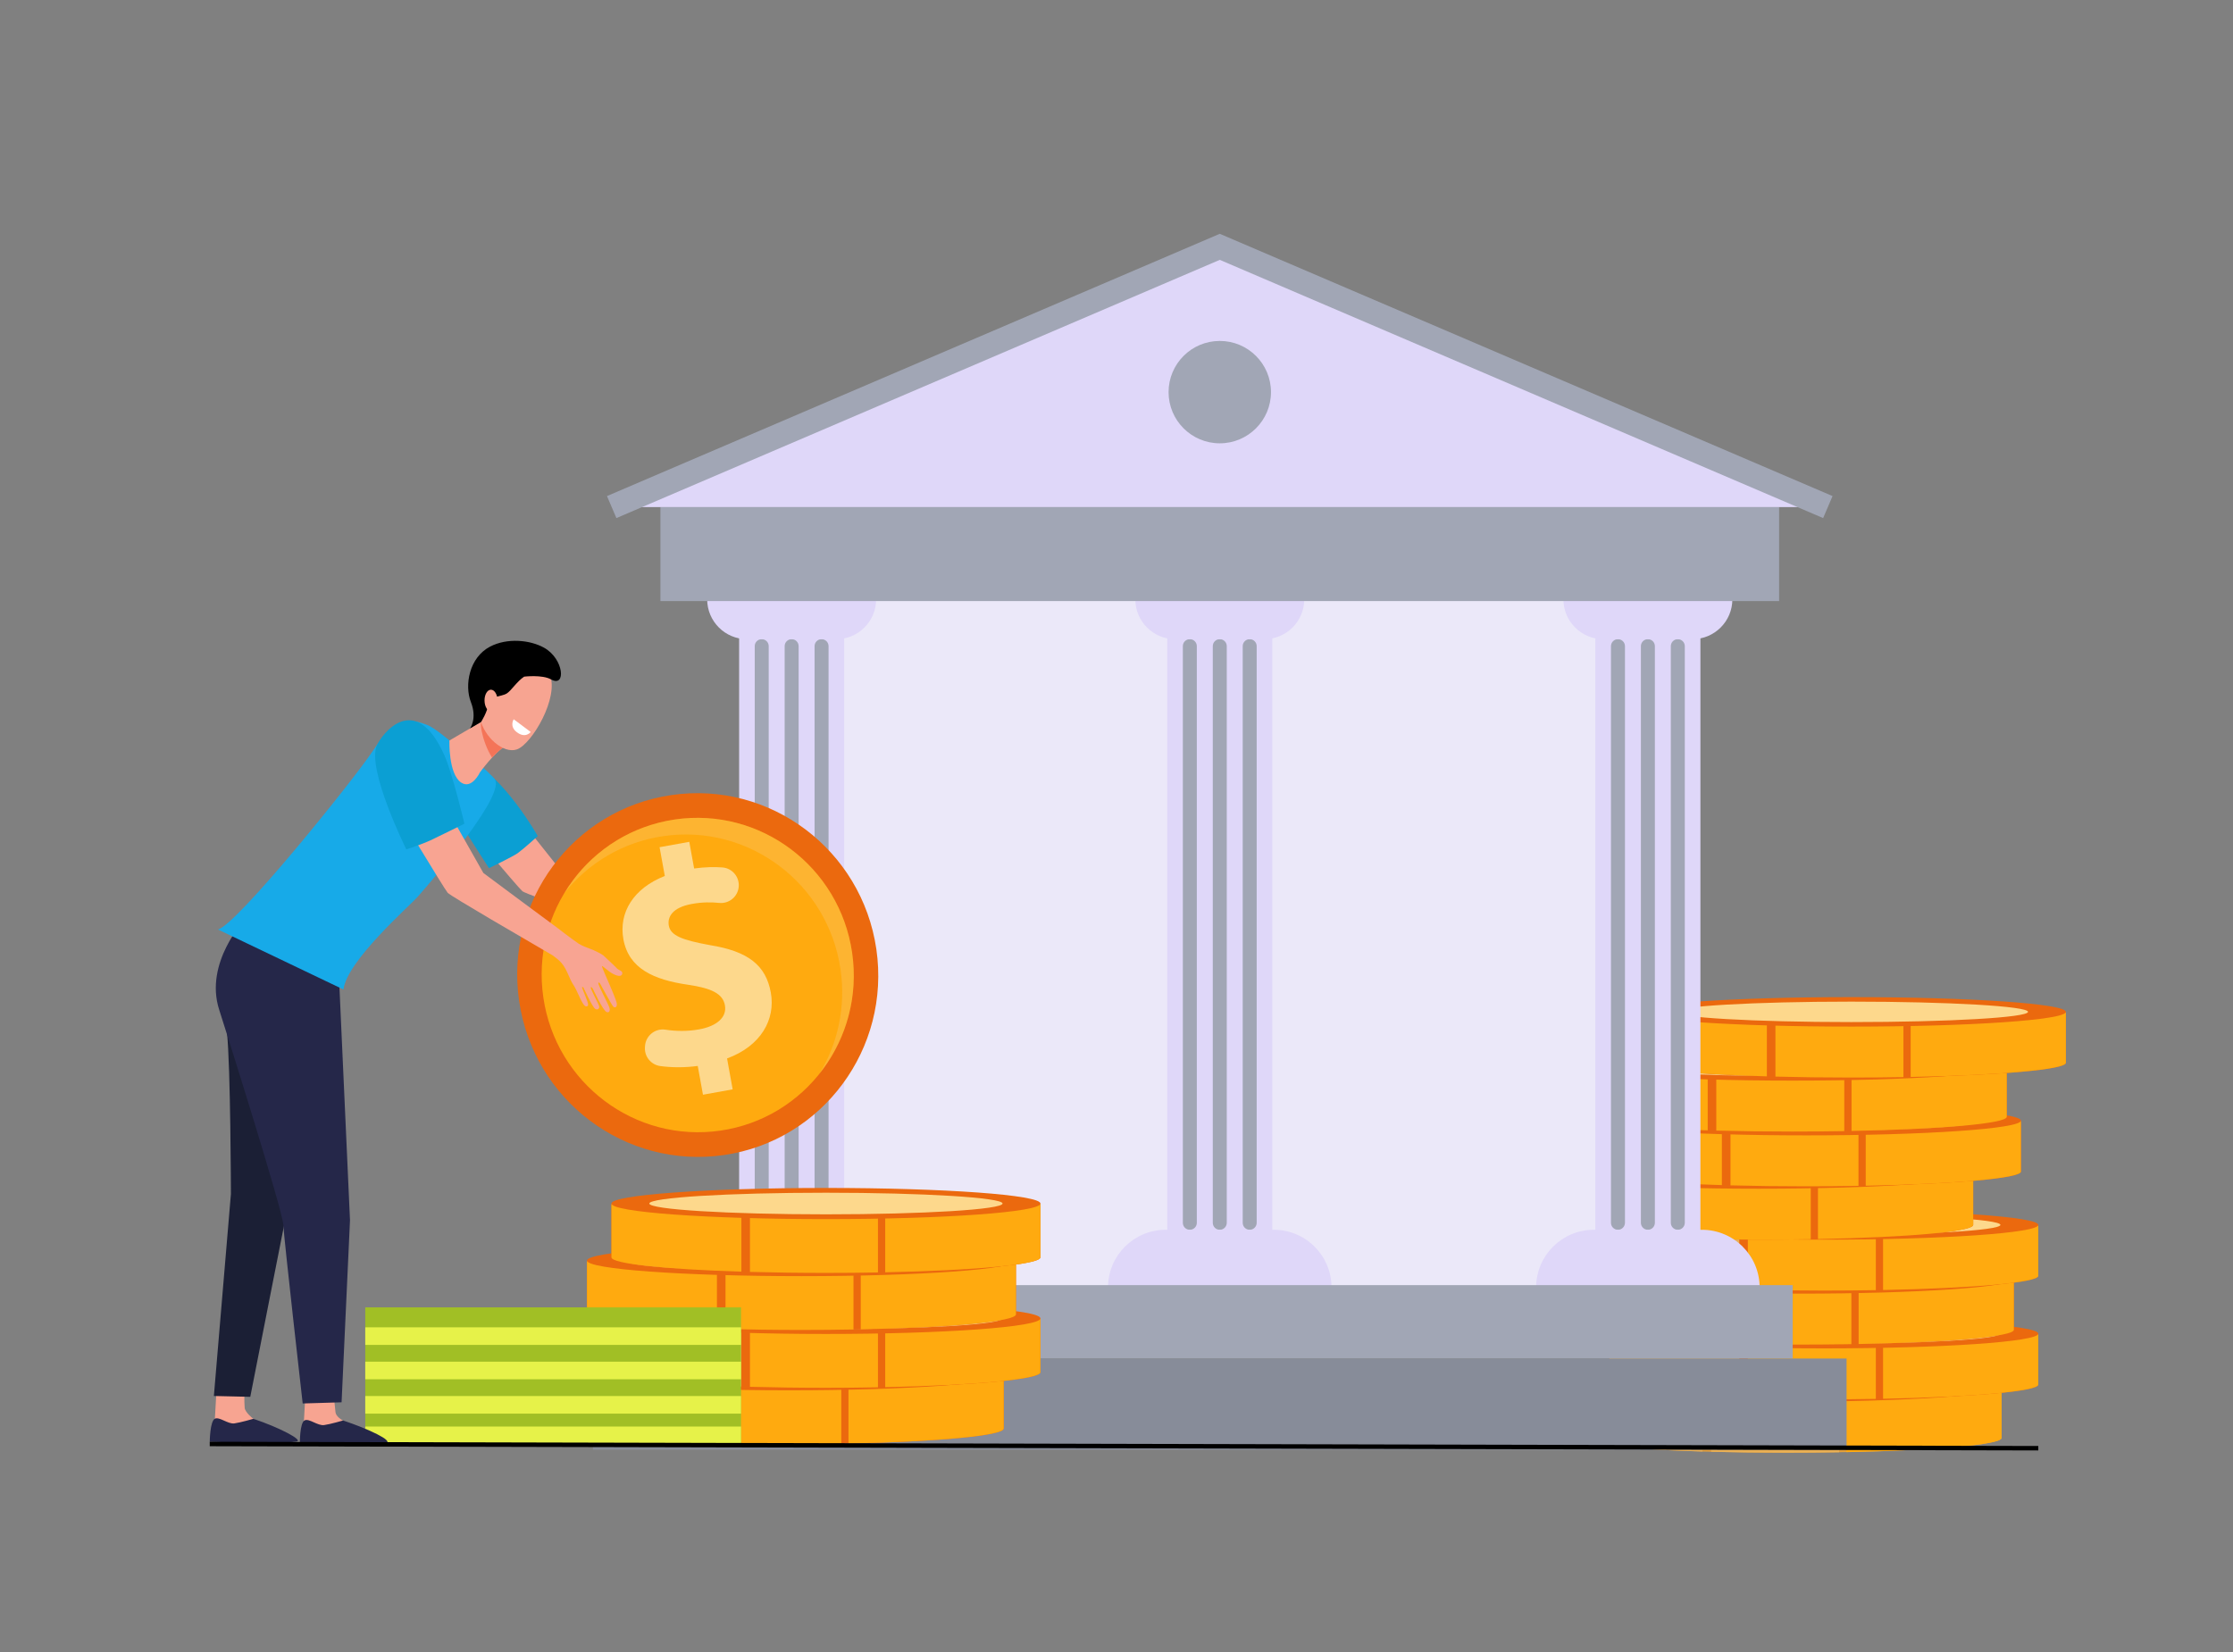 <?xml version="1.0" encoding="UTF-8"?> <!-- Generator: Adobe Illustrator 19.0.0, SVG Export Plug-In . SVG Version: 6.00 Build 0) --> <svg xmlns="http://www.w3.org/2000/svg" xmlns:xlink="http://www.w3.org/1999/xlink" version="1.1" x="0px" y="0px" viewBox="0 0 1000 740" style="enable-background:new 0 0 1000 740;" xml:space="preserve"><rect x="0" y="0" width="1000" height="740" fill="#808080" stroke="none"/> <g id="Ñëîé_2"> </g> <g id="Layer_1"> <g> <g> <g> <g> <g> <path style="fill:#E59F39;" d="M896.37,621.53v22.58c0,3.65-43.01,6.61-96.06,6.61c-53.05,0-96.06-2.96-96.06-6.61v-22.58 H896.37z"></path> <g> <path style="fill:#FFAA0F;" d="M826.86,650.46v-28.93h69.51v22.58C896.37,647.12,867,649.66,826.86,650.46z"></path> <path style="fill:#EAB054;" d="M823.63,650.52c-7.46,0.13-15.27,0.2-23.31,0.2c-11.98,0-23.44-0.15-34.02-0.43v-28.76h57.32 V650.52z"></path> <path style="fill:#EAB054;" d="M762.46,650.18c-34.22-1.01-58.19-3.35-58.19-6.08v-22.58h58.19V650.18z"></path> </g> <ellipse style="fill:#EB690E;" cx="800.32" cy="621.29" rx="96.06" ry="6.61"></ellipse> <ellipse style="fill:#F7CC7F;" cx="800.32" cy="621.29" rx="79.1" ry="4.58"></ellipse> </g> <g> <path style="fill:#EB690E;" d="M912.81,597.63v22.58c0,3.65-43.01,6.61-96.06,6.61c-53.05,0-96.06-2.96-96.06-6.61v-22.58 H912.81z"></path> <g> <path style="fill:#FFAA0F;" d="M843.29,626.57v-28.93h69.51v22.58C912.81,623.23,883.44,625.77,843.29,626.57z"></path> <path style="fill:#FFAA0F;" d="M840.06,626.62c-7.46,0.13-15.27,0.2-23.31,0.2c-11.98,0-23.44-0.15-34.02-0.43v-28.76h57.32 V626.62z"></path> <path style="fill:#EAB054;" d="M778.89,626.29c-34.22-1.01-58.19-3.35-58.19-6.08v-22.58h58.19V626.29z"></path> </g> <ellipse style="fill:#EB690E;" cx="816.75" cy="597.39" rx="96.06" ry="6.61"></ellipse> <ellipse style="fill:#F7CC7F;" cx="816.75" cy="597.39" rx="79.1" ry="4.58"></ellipse> </g> <g> <path style="fill:#EB690E;" d="M901.86,573.11v22.58c0,3.65-43.01,6.61-96.06,6.61c-53.05,0-96.06-2.96-96.06-6.61v-22.58 H901.86z"></path> <g> <path style="fill:#FFAA0F;" d="M832.35,602.04v-28.93h69.51v22.58C901.86,598.7,872.49,601.25,832.35,602.04z"></path> <path style="fill:#FFAA0F;" d="M829.11,602.1c-7.46,0.13-15.27,0.2-23.31,0.2c-11.98,0-23.44-0.15-34.02-0.43v-28.76h57.32 V602.1z"></path> <path style="fill:#EAB054;" d="M767.94,601.76c-34.22-1.01-58.19-3.35-58.19-6.08v-22.58h58.19V601.76z"></path> </g> <ellipse style="fill:#EB690E;" cx="805.8" cy="572.87" rx="96.06" ry="6.61"></ellipse> <ellipse style="fill:#F7CC7F;" cx="805.8" cy="572.87" rx="79.1" ry="4.58"></ellipse> </g> <g> <path style="fill:#EB690E;" d="M912.81,548.92v22.58c0,3.65-43.01,6.61-96.06,6.61c-53.05,0-96.06-2.96-96.06-6.61v-22.58 H912.81z"></path> <g> <path style="fill:#FFAA0F;" d="M843.29,577.85v-28.93h69.51v22.58C912.81,574.51,883.44,577.06,843.29,577.85z"></path> <path style="fill:#FFAA0F;" d="M840.06,577.91c-7.46,0.13-15.27,0.2-23.31,0.2c-11.98,0-23.44-0.15-34.02-0.43v-28.76h57.32 V577.91z"></path> <path style="fill:#EAB054;" d="M778.89,577.57c-34.22-1.01-58.19-3.35-58.19-6.08v-22.58h58.19V577.57z"></path> </g> <ellipse style="fill:#EB690E;" cx="816.75" cy="548.68" rx="96.06" ry="6.61"></ellipse> <ellipse style="fill:#FDD88C;" cx="816.75" cy="548.68" rx="79.1" ry="4.58"></ellipse> </g> </g> <g> <g> <path style="fill:#EB690E;" d="M883.66,526.1v22.58c0,3.65-43.01,6.61-96.06,6.61c-53.05,0-96.06-2.96-96.06-6.61V526.1 H883.66z"></path> <g> <path style="fill:#FFAA0F;" d="M814.14,555.03V526.1h69.51v22.58C883.66,551.7,854.28,554.24,814.14,555.03z"></path> <path style="fill:#FFAA0F;" d="M810.91,555.09c-7.46,0.13-15.27,0.2-23.31,0.2c-11.98,0-23.44-0.15-34.02-0.43V526.1h57.32 V555.09z"></path> <path style="fill:#EAB054;" d="M749.74,554.75c-34.22-1.01-58.19-3.35-58.19-6.08V526.1h58.19V554.75z"></path> </g> <ellipse style="fill:#EB690E;" cx="787.6" cy="525.86" rx="96.06" ry="6.61"></ellipse> <ellipse style="fill:#F7CC7F;" cx="787.6" cy="525.86" rx="79.1" ry="4.58"></ellipse> </g> <g> <path style="fill:#EB690E;" d="M905.03,502.21v22.58c0,3.65-43.01,6.61-96.06,6.61c-53.05,0-96.06-2.96-96.06-6.61v-22.58 H905.03z"></path> <g> <path style="fill:#FFAA0F;" d="M835.52,531.14v-28.93h69.51v22.58C905.03,527.8,875.66,530.35,835.52,531.14z"></path> <path style="fill:#FFAA0F;" d="M832.29,531.2c-7.46,0.13-15.27,0.2-23.31,0.2c-11.98,0-23.44-0.15-34.02-0.43v-28.76h57.32 V531.2z"></path> <path style="fill:#FFAA0F;" d="M771.11,530.86c-34.22-1.01-58.19-3.35-58.19-6.08v-22.58h58.19V530.86z"></path> </g> <ellipse style="fill:#EB690E;" cx="808.98" cy="501.97" rx="96.06" ry="6.61"></ellipse> <ellipse style="fill:#F7CC7F;" cx="808.98" cy="501.97" rx="79.1" ry="4.58"></ellipse> </g> <g> <path style="fill:#EB690E;" d="M898.68,477.68v22.58c0,3.65-43.01,6.61-96.06,6.61c-53.05,0-96.06-2.96-96.06-6.61v-22.58 H898.68z"></path> <g> <path style="fill:#FFAA0F;" d="M829.17,506.61v-28.93h69.51v22.58C898.68,503.28,869.31,505.82,829.17,506.61z"></path> <path style="fill:#FFAA0F;" d="M825.93,506.67c-7.46,0.13-15.27,0.2-23.31,0.2c-11.98,0-23.44-0.15-34.02-0.43v-28.76h57.32 V506.67z"></path> <path style="fill:#FFAA0F;" d="M764.76,506.34c-34.22-1.01-58.19-3.35-58.19-6.08v-22.58h58.19V506.34z"></path> </g> <ellipse style="fill:#EB690E;" cx="802.63" cy="477.44" rx="96.06" ry="6.61"></ellipse> <ellipse style="fill:#F7CC7F;" cx="802.63" cy="477.44" rx="79.1" ry="4.58"></ellipse> </g> <g> <path style="fill:#EB690E;" d="M925.17,453.49v22.58c0,3.65-43.01,6.61-96.06,6.61c-53.05,0-96.06-2.96-96.06-6.61v-22.58 H925.17z"></path> <g> <path style="fill:#FFAA0F;" d="M855.65,482.42v-28.93h69.51v22.58C925.17,479.09,895.79,481.63,855.65,482.42z"></path> <path style="fill:#FFAA0F;" d="M852.42,482.48c-7.46,0.13-15.27,0.2-23.31,0.2c-11.98,0-23.44-0.15-34.02-0.43v-28.76h57.32 V482.48z"></path> <path style="fill:#FFAA0F;" d="M791.25,482.15c-34.22-1.01-58.19-3.35-58.19-6.08v-22.58h58.19V482.15z"></path> </g> <ellipse style="fill:#EB690E;" cx="829.11" cy="453.25" rx="96.06" ry="6.61"></ellipse> <ellipse style="fill:#FDD88C;" cx="829.11" cy="453.25" rx="79.1" ry="4.58"></ellipse> </g> </g> </g> <g> <rect x="364.8" y="248.19" style="fill:#EBE8F9;" width="370.04" height="335.36"></rect> <g> <g> <rect x="331" y="268.45" style="fill:#DFD7F9;" width="47.05" height="308.26"></rect> <g> <path style="fill:#A1A6B5;" d="M354.52,550.87L354.52,550.87c-1.73,0-3.13-1.4-3.13-3.13v-258.3c0-1.73,1.4-3.13,3.13-3.13 l0,0c1.73,0,3.13,1.4,3.13,3.13v258.3C357.65,549.47,356.25,550.87,354.52,550.87z"></path> <path style="fill:#A1A6B5;" d="M341.12,550.87L341.12,550.87c-1.73,0-3.13-1.4-3.13-3.13v-258.3c0-1.73,1.4-3.13,3.13-3.13 l0,0c1.73,0,3.13,1.4,3.13,3.13v258.3C344.25,549.47,342.85,550.87,341.12,550.87z"></path> <path style="fill:#A1A6B5;" d="M367.92,550.87L367.92,550.87c-1.73,0-3.13-1.4-3.13-3.13v-258.3c0-1.73,1.4-3.13,3.13-3.13h0 c1.73,0,3.13,1.4,3.13,3.13v258.3C371.05,549.47,369.65,550.87,367.92,550.87z"></path> </g> </g> <g> <rect x="522.72" y="268.45" style="fill:#DFD7F9;" width="47.05" height="308.26"></rect> <g> <path style="fill:#A1A6B5;" d="M546.25,550.87L546.25,550.87c-1.73,0-3.13-1.4-3.13-3.13v-258.3c0-1.73,1.4-3.13,3.13-3.13 l0,0c1.73,0,3.13,1.4,3.13,3.13v258.3C549.37,549.47,547.97,550.87,546.25,550.87z"></path> <path style="fill:#A1A6B5;" d="M532.84,550.87L532.84,550.87c-1.73,0-3.13-1.4-3.13-3.13v-258.3c0-1.73,1.4-3.13,3.13-3.13 l0,0c1.73,0,3.13,1.4,3.13,3.13v258.3C535.97,549.47,534.57,550.87,532.84,550.87z"></path> <path style="fill:#A1A6B5;" d="M559.65,550.87L559.65,550.87c-1.73,0-3.13-1.4-3.13-3.13v-258.3c0-1.73,1.4-3.13,3.13-3.13h0 c1.73,0,3.13,1.4,3.13,3.13v258.3C562.77,549.47,561.37,550.87,559.65,550.87z"></path> </g> </g> <g> <rect x="714.44" y="268.45" style="fill:#DFD7F9;" width="47.05" height="308.26"></rect> <g> <path style="fill:#A1A6B5;" d="M737.97,550.87L737.97,550.87c-1.73,0-3.13-1.4-3.13-3.13v-258.3c0-1.73,1.4-3.13,3.13-3.13 l0,0c1.73,0,3.13,1.4,3.13,3.13v258.3C741.09,549.47,739.69,550.87,737.97,550.87z"></path> <path style="fill:#A1A6B5;" d="M724.57,550.87L724.57,550.87c-1.73,0-3.13-1.4-3.13-3.13v-258.3c0-1.73,1.4-3.13,3.13-3.13 l0,0c1.73,0,3.13,1.4,3.13,3.13v258.3C727.69,549.47,726.29,550.87,724.57,550.87z"></path> <path style="fill:#A1A6B5;" d="M751.37,550.87L751.37,550.87c-1.73,0-3.13-1.4-3.13-3.13v-258.3c0-1.73,1.4-3.13,3.13-3.13 l0,0c1.73,0,3.13,1.4,3.13,3.13v258.3C754.49,549.47,753.1,550.87,751.37,550.87z"></path> </g> </g> <path style="fill:#DFD7F9;" d="M566.22,286.31h-39.94c-9.86,0-17.86-7.99-17.86-17.86l0,0h75.66l0,0 C584.07,278.32,576.08,286.31,566.22,286.31z"></path> <path style="fill:#DFD7F9;" d="M757.94,286.31H718c-9.86,0-17.86-7.99-17.86-17.86l0,0h75.66l0,0 C775.8,278.32,767.8,286.31,757.94,286.31z"></path> <path style="fill:#DFD7F9;" d="M374.49,286.31h-39.94c-9.86,0-17.86-7.99-17.86-17.86l0,0h75.66l0,0 C392.35,278.32,384.36,286.31,374.49,286.31z"></path> <path style="fill:#DFD7F9;" d="M596.29,576.71H496.2l0,0c0-14.27,11.57-25.84,25.84-25.84h48.4 C584.72,550.87,596.29,562.44,596.29,576.71L596.29,576.71z"></path> <path style="fill:#DFD7F9;" d="M788.01,576.71H687.92l0,0c0-14.27,11.57-25.84,25.84-25.84h48.4 C776.44,550.87,788.01,562.44,788.01,576.71L788.01,576.71z"></path> <path style="fill:#DFD7F9;" d="M404.57,576.71H304.48l0,0c0-14.27,11.57-25.84,25.84-25.84h48.4 C393,550.87,404.57,562.44,404.57,576.71L404.57,576.71z"></path> <rect x="289.68" y="575.66" style="fill:#A1A6B5;" width="513.14" height="32.89"></rect> <rect x="265.55" y="608.55" style="fill:#878C99;" width="561.4" height="40.84"></rect> <rect x="295.76" y="227.14" style="fill:#A1A6B5;" width="500.98" height="42.11"></rect> <polygon style="fill:#DFD7F9;" points="818.56,227.14 273.93,227.14 273.93,227.14 546.25,110.56 818.56,227.14 "></polygon> <circle style="fill:#A1A6B5;" cx="546.25" cy="175.65" r="22.93"></circle> </g> </g> </g> <g> <path style="fill:#EB690E;" d="M449.5,616.05v23.85c0,3.85-43.01,6.98-96.06,6.98c-53.05,0-96.06-3.13-96.06-6.98v-23.85H449.5z"></path> <g> <path style="fill:#FFAA0F;" d="M379.98,646.61v-30.56h69.51v23.85C449.5,643.08,420.12,645.77,379.98,646.61z"></path> <path style="fill:#FFAA0F;" d="M376.75,646.67c-7.46,0.14-15.27,0.21-23.31,0.21c-11.98,0-23.44-0.16-34.02-0.45v-30.38h57.32 V646.67z"></path> <path style="fill:#EAB054;" d="M315.58,646.31c-34.22-1.07-58.19-3.54-58.19-6.42v-23.85h58.19V646.31z"></path> </g> <ellipse style="fill:#EB690E;" cx="353.44" cy="615.8" rx="96.06" ry="6.98"></ellipse> <ellipse style="fill:#F7CC7F;" cx="353.44" cy="615.8" rx="79.1" ry="4.84"></ellipse> </g> <g> <path style="fill:#EB690E;" d="M465.93,590.82v23.85c0,3.85-43.01,6.98-96.06,6.98c-53.05,0-96.06-3.13-96.06-6.98v-23.85H465.93 z"></path> <g> <path style="fill:#FFAA0F;" d="M396.42,621.37v-30.56h69.51v23.85C465.93,617.85,436.56,620.54,396.42,621.37z"></path> <path style="fill:#FFAA0F;" d="M393.18,621.44c-7.46,0.14-15.27,0.21-23.31,0.21c-11.98,0-23.44-0.16-34.02-0.45v-30.38h57.32 V621.44z"></path> <path style="fill:#EAB054;" d="M332.01,621.08c-34.22-1.07-58.19-3.54-58.19-6.42v-23.85h58.19V621.08z"></path> </g> <ellipse style="fill:#EB690E;" cx="369.88" cy="590.56" rx="96.06" ry="6.98"></ellipse> <ellipse style="fill:#F7CC7F;" cx="369.88" cy="590.56" rx="79.1" ry="4.84"></ellipse> </g> <g> <path style="fill:#EB690E;" d="M454.98,564.91v23.85c0,3.85-43.01,6.98-96.06,6.98c-53.05,0-96.06-3.13-96.06-6.98v-23.85H454.98 z"></path> <g> <path style="fill:#FFAA0F;" d="M385.47,595.47v-30.56h69.51v23.85C454.98,591.94,425.61,594.63,385.47,595.47z"></path> <path style="fill:#FFAA0F;" d="M382.23,595.53c-7.46,0.14-15.27,0.21-23.31,0.21c-11.98,0-23.44-0.16-34.02-0.45v-30.38h57.32 V595.53z"></path> <path style="fill:#FFAA0F;" d="M321.06,595.18c-34.22-1.07-58.19-3.54-58.19-6.42v-23.85h58.19V595.18z"></path> </g> <ellipse style="fill:#EB690E;" cx="358.93" cy="564.66" rx="96.06" ry="6.98"></ellipse> <ellipse style="fill:#F7CC7F;" cx="358.93" cy="564.66" rx="79.1" ry="4.84"></ellipse> </g> <g> <path style="fill:#EB690E;" d="M465.93,539.36v23.85c0,3.85-43.01,6.98-96.06,6.98c-53.05,0-96.06-3.13-96.06-6.98v-23.85H465.93 z"></path> <g> <path style="fill:#FFAA0F;" d="M396.42,569.92v-30.56h69.51v23.85C465.93,566.4,436.56,569.08,396.42,569.92z"></path> <path style="fill:#FFAA0F;" d="M393.18,569.98c-7.46,0.14-15.27,0.21-23.31,0.21c-11.98,0-23.44-0.16-34.02-0.45v-30.38h57.32 V569.98z"></path> <path style="fill:#FFAA0F;" d="M332.01,569.63c-34.22-1.07-58.19-3.54-58.19-6.42v-23.85h58.19V569.63z"></path> </g> <ellipse style="fill:#EB690E;" cx="369.88" cy="539.11" rx="96.06" ry="6.98"></ellipse> <ellipse style="fill:#FDD88C;" cx="369.88" cy="539.11" rx="79.1" ry="4.84"></ellipse> </g> <g> <g> <rect x="163.57" y="585.63" style="fill:#A1BF25;" width="168.28" height="61.25"></rect> <g> <rect x="163.57" y="594.56" style="fill:#E6F249;" width="168.28" height="7.88"></rect> <rect x="163.57" y="609.95" style="fill:#E6F249;" width="168.28" height="7.88"></rect> <rect x="163.57" y="625.34" style="fill:#E6F249;" width="168.28" height="7.88"></rect> <rect x="163.57" y="639" style="fill:#E6F249;" width="168.28" height="7.88"></rect> </g> </g> <g> <path style="fill:#F8A492;" d="M305.55,408.63c-6.59,1.07-6.2,2.14-7.05,2.26c-1,0.13-12.9-5.84-12.9-5.84 s-35.19-17.37-37.05-18.37l-25.4-31.95l-19.57,9.03c0,0,28.56,33.97,30.37,35.47c1.81,1.5,52.26,19.19,56.64,20.89 c0,0,4.42,4.04,7.29,6.49c2.86,2.44,6.69,3.41,7.6,3.97c0.13,0.08,3.29,1.75,7.75,2.72c3.84,0.84,0.64-1.78,0.64-1.78 s-6.8-2.87-6.47-3.39c0.26-0.4,3.87,1.4,8.12,2.37c1.09,0.25,2.17,0.49,3.16,0.71c2.6,0.56,3.75-0.93,1.13-1.96 c-0.92-0.37-2.47-0.94-3.64-1.18c-1.26-0.26-2.32-0.93-3.34-1.31c-2.03-0.77-3.52-1.31-3.44-1.38c0.1-0.09-0.18-0.54,0.99-0.31 c1.4,0.27,4.23,1.54,6.33,1.77c1.19,0.13,3.66,0.57,3.66,0.57s4.36,0.42,4.39-0.19c0.07-1.34-2.62-2.08-4.27-2.05 c-1.04-0.53-3.65-0.91-3.65-0.91s-5.06-2-4.77-2.75c0.12-0.3,3.18,0.16,6.43,0.38c3.44,0.24,5.93,0.23,6.11-0.43 c0.29-1.06-2.45-1.46-2.45-1.46s-2.41-0.35-3.2-0.53c-0.93-0.21-3.64-1.06-3.64-1.06s-9.31-3.42-8.98-4.11 c0.34-0.69,1.87-2.13,2.53-2.12c0.66,0,1.83,0.66,2.49,0.66c0.66,0,2.07-0.12,2.17-0.95c0.1-0.83-3.55-2.54-3.55-2.54 S307.45,408.32,305.55,408.63z"></path> <path style="fill:#0B9FD3;" d="M240.82,374.51c0,0-6.34,5.76-8.97,7.65c-2.19,1.57-12.87,6.72-12.87,6.72 s-10.62-16.26-15.27-24.42c-5.63-9.9-9.54-24.61-8.2-25.01c3.74-1.12,8.88-1.8,13.63,0.38 C225.58,347.37,240.82,374.51,240.82,374.51z"></path> <path style="fill:#FE875E;" d="M299.39,417.13c2.82,0.44,5.7-0.09,6.95-2.67C306.63,417.52,301.99,419.04,299.39,417.13z"></path> </g> <path style="fill:#F7A491;" d="M136.82,623.81c0,0-0.7,12.45-0.71,12.48c-0.26,1.58-1.28,5.49-1.28,6.92 c0,5.4,23.95-4.58,18.59-6.98c-0.49-0.22-3.03-1.85-3.19-3.69c-0.25-2.83-0.87-8.56-0.87-8.56L136.82,623.81z"></path> <path style="fill:#252749;" d="M153.66,636.29c0,0-5.62,1.65-8.5,2.06c-2.88,0.41-6.68-3.06-8.72-2.12 c-2.24,1.03-2.15,10.34-2.15,10.34s30.16,2.65,38.64-0.09C176.28,645.39,165.15,640.14,153.66,636.29z"></path> <path style="fill:#F7A491;" d="M96.93,623.16c0,0-0.7,12.45-0.71,12.48c-0.26,1.58-1.28,5.49-1.28,6.92 c0,5.4,23.95-4.58,18.59-6.98c-0.49-0.22-3.79-3.08-3.95-4.91c-0.25-2.83-0.12-7.34-0.12-7.34L96.93,623.16z"></path> <path style="fill:#252749;" d="M113.48,635.54c0,0-5.62,1.65-8.5,2.06c-2.88,0.41-6.68-3.06-8.72-2.12 c-2.24,1.03-2.33,10.34-2.33,10.34s29.94,1.23,38.82-0.09C136.23,645.21,124.97,639.39,113.48,635.54z"></path> <path style="fill:#1B1F35;" d="M104.04,425.38c0,0-4.06,21.01-2.41,36.93c1.65,15.93,1.78,72.51,1.78,72.51l-7.63,90.5l16.3,0.38 c0,0,17.76-90.48,17.43-88.16c-0.33,2.32,5.96-63.71,5.96-63.71l-21.18-50.44L104.04,425.38z"></path> <path style="fill:#252749;" d="M109.72,411.82c0,0-18.39,19.37-11.55,40.53c2.75,8.5,28.38,89.69,28.71,96.33 c0.33,6.64,8.67,79.99,8.67,79.99l17.42-0.52l3.77-81.55l-4.98-109.88l-10.57-18.53L109.72,411.82z"></path> <path style="fill:#17AAE8;" d="M221.38,348.77c-6.02-6.72-19.13-16.28-19.13-16.28s-7.81-6.67-10.99-7.77 c-4.69-1.62-12.71-5.92-24.32,11.67c-8.31,12.59-60.72,77.77-69.32,79.97l56.19,26.88c1.54-12.84,29.31-37.09,33.31-41.62 C196.03,391.5,227.08,355.13,221.38,348.77z"></path> <path style="fill:#F7A491;" d="M218.76,321.45l-17.5,10.25c0,0-0.49,14.94,5.23,18.82c4.8,3.26,8.45-4.56,8.45-4.56 s6.51-9.02,11.45-11.83C231.33,331.33,218.76,321.45,218.76,321.45z"></path> <path style="fill:#F47458;" d="M215.82,328.03c0.66,3.12,2.18,7.62,4.54,11.34c1.93-2.09,4.1-4.13,6.03-5.23 c2.28-1.3,0.83-4.1-1.39-6.74c-3.14-3.27-6.24-5.94-6.24-5.94l-3.36,1.97C215.17,324.7,215.6,326.99,215.82,328.03z"></path> <path style="fill:#F7A491;" d="M227.87,295.78c-0.29-0.36-14.68,17.55-12.91,25.95c1.77,8.4,10.47,16.07,16.52,13.96 c6.69-2.33,19.12-23.42,14.66-33.65C241.68,291.79,227.87,295.78,227.87,295.78z"></path> <path d="M243.63,290.13c-6.27-3.49-16.5-4.49-24.15-0.49c-9.4,4.92-11.54,17.3-8.6,24.85c2.94,7.55-0.43,11.82-0.43,11.82 l4.99-2.91c0,0,2.91-4.55,3.29-8.17c0.38-3.62,5.67-2.98,8.25-4.62c1.99-1.27,4.52-5.38,7.74-7.51c0,0,8.09-0.99,12.07,1.24 C253.57,308.15,252.61,295.12,243.63,290.13z"></path> <ellipse transform="matrix(1 -0.016 0.016 1 -5.124 3.657)" style="fill:#F7A491;" cx="220.01" cy="313.68" rx="2.92" ry="4.87"></ellipse> <path style="fill:#FFFFFF;" d="M237.67,327.89l-7.62-5.7c0,0-2.01,3.08,1.26,5.68C235.31,331.05,237.67,327.89,237.67,327.89z"></path> <g> <path style="fill:#EB690E;" d="M392.45,425.15c6.49,44.53-24.06,85.83-68.23,92.24c-44.17,6.42-85.25-24.48-91.74-69.01 c-6.49-44.53,24.06-85.83,68.23-92.24C344.89,349.72,385.96,380.62,392.45,425.15z"></path> <path style="fill:#FFAA0F;" d="M381.6,426.72c5.61,38.49-20.79,74.19-58.98,79.73c-38.18,5.55-73.68-21.16-79.3-59.65 c-5.61-38.49,20.79-74.19,58.98-79.73C340.49,361.53,375.99,388.23,381.6,426.72z"></path> <g> <path style="fill:#FDD88C;" d="M314.81,490.37l-2.34-12.89c-5.87,0.8-11.79,0.74-16.78,0.05c-4.17-0.57-7.17-4.28-6.87-8.47 l0.04-0.51c0.33-4.62,4.52-8.02,9.1-7.32c4.67,0.71,9.87,0.83,15.18-0.14c7.74-1.4,12.49-5.35,11.5-10.78 c-0.94-5.16-5.87-7.63-16.53-9.2c-15.41-2.25-26.55-7.24-28.94-20.4c-2.17-11.94,4.55-22.84,18.55-28.32l-2.34-12.89l13.3-2.41 l2.17,11.94c4.98-0.67,9.15-0.75,12.71-0.46c4.35,0.35,7.58,4.17,7.27,8.52l0,0c-0.32,4.5-4.31,7.84-8.79,7.36 c-3.36-0.36-7.44-0.4-12.23,0.47c-8.82,1.6-10.98,5.92-10.29,9.72c0.81,4.48,6.08,6.47,18.41,8.72 c17.19,2.77,25.06,9.05,27.27,21.27c2.19,12.08-4.49,23.95-19.6,29.49l2.51,13.84L314.81,490.37z"></path> </g> <path style="opacity:0.3;fill:#F7CC7F;" d="M302.31,367.07c-21.43,3.11-39.14,15.72-49.58,32.99 c10.66-13.39,26.18-22.89,44.38-25.53c38.18-5.55,73.68,21.16,79.3,59.65c2.46,16.89-1.24,33.24-9.4,46.75 c11.7-14.69,17.53-34.06,14.59-54.2C375.99,388.23,340.49,361.53,302.31,367.07z"></path> </g> <path style="fill:#F8A492;" d="M256.8,441.19c-1.91-2.79-2.74-6.81-5.38-9.88c-0.89-1.03-2.3-2.19-3.9-3.35 c-12.69-7.42-45.75-26.56-47.04-28.05c-1.52-1.76-24.09-39.25-24.09-39.25l20.27-4.59l19.8,34.97 c1.65,1.31,33.09,24.55,33.09,24.55s6.25,4.88,9.67,7.17c1.73,1.01,3.4,1.66,4.87,2.17c1.84,0.64,5.36,2.39,6.07,3.02 c0.83,0.73,2.48,2.28,3.46,3.23c0.98,0.95,2.17,2.02,2.63,2.58c0.28,0.34,1.15,0.82,1.79,1.14c0.95,0.47,0.83,1.88-0.19,2.17 c-0.96,0.27-2.26-0.33-3.07-0.71c-2.28-1.07-5.06-3.96-5.2-3.6c-0.15,0.35,2.68,6.54,2.95,7.27c0.28,0.73,3.52,7.94,3.69,9.54 s-0.8,1.98-1.52,1.39c-0.62-0.51-5.83-10.13-5.83-10.13s-0.67-1.23-0.93-0.52c-0.26,0.7,4.46,9.45,4.92,10.89 c0.46,1.44,0.09,2.61-1.23,2.11c-1.61-0.61-6.07-10.26-6.07-10.26s-0.58-1.2-0.98-0.78c-0.4,0.42,3.74,7.79,3.79,8.64 c0.05,0.85-0.72,1.69-1.84,0.98c-1.31-0.84-5.22-9.48-5.22-9.48s-0.48-0.57-0.63-0.17c-0.15,0.4,2.93,6.94,2.7,7.9 c-0.19,0.8-0.91,0.64-0.91,0.64C260.83,450.75,258.71,443.98,256.8,441.19z"></path> <path style="fill:#0B9FD3;" d="M181.95,380.46c0,0,6.6-2.1,10.83-4.04c2.84-1.3,15.2-7.45,15.2-7.45s-5.33-22.49-8.94-30.58 c-13.23-29.68-28.26-9.21-30.3-4.44C164.18,344.63,181.95,380.46,181.95,380.46z"></path> </g> <g> <polygon style="fill:#A1A6B5;" points="816.45,232.07 546.25,116.4 276.04,232.07 271.82,222.21 546.25,104.73 820.67,222.21 "></polygon> </g> <line style="stroke:#000000;stroke-width:2;stroke-miterlimit:10;" x1="93.93" y1="646.82" x2="912.81" y2="648.72"></line> </g> </g> </svg> 